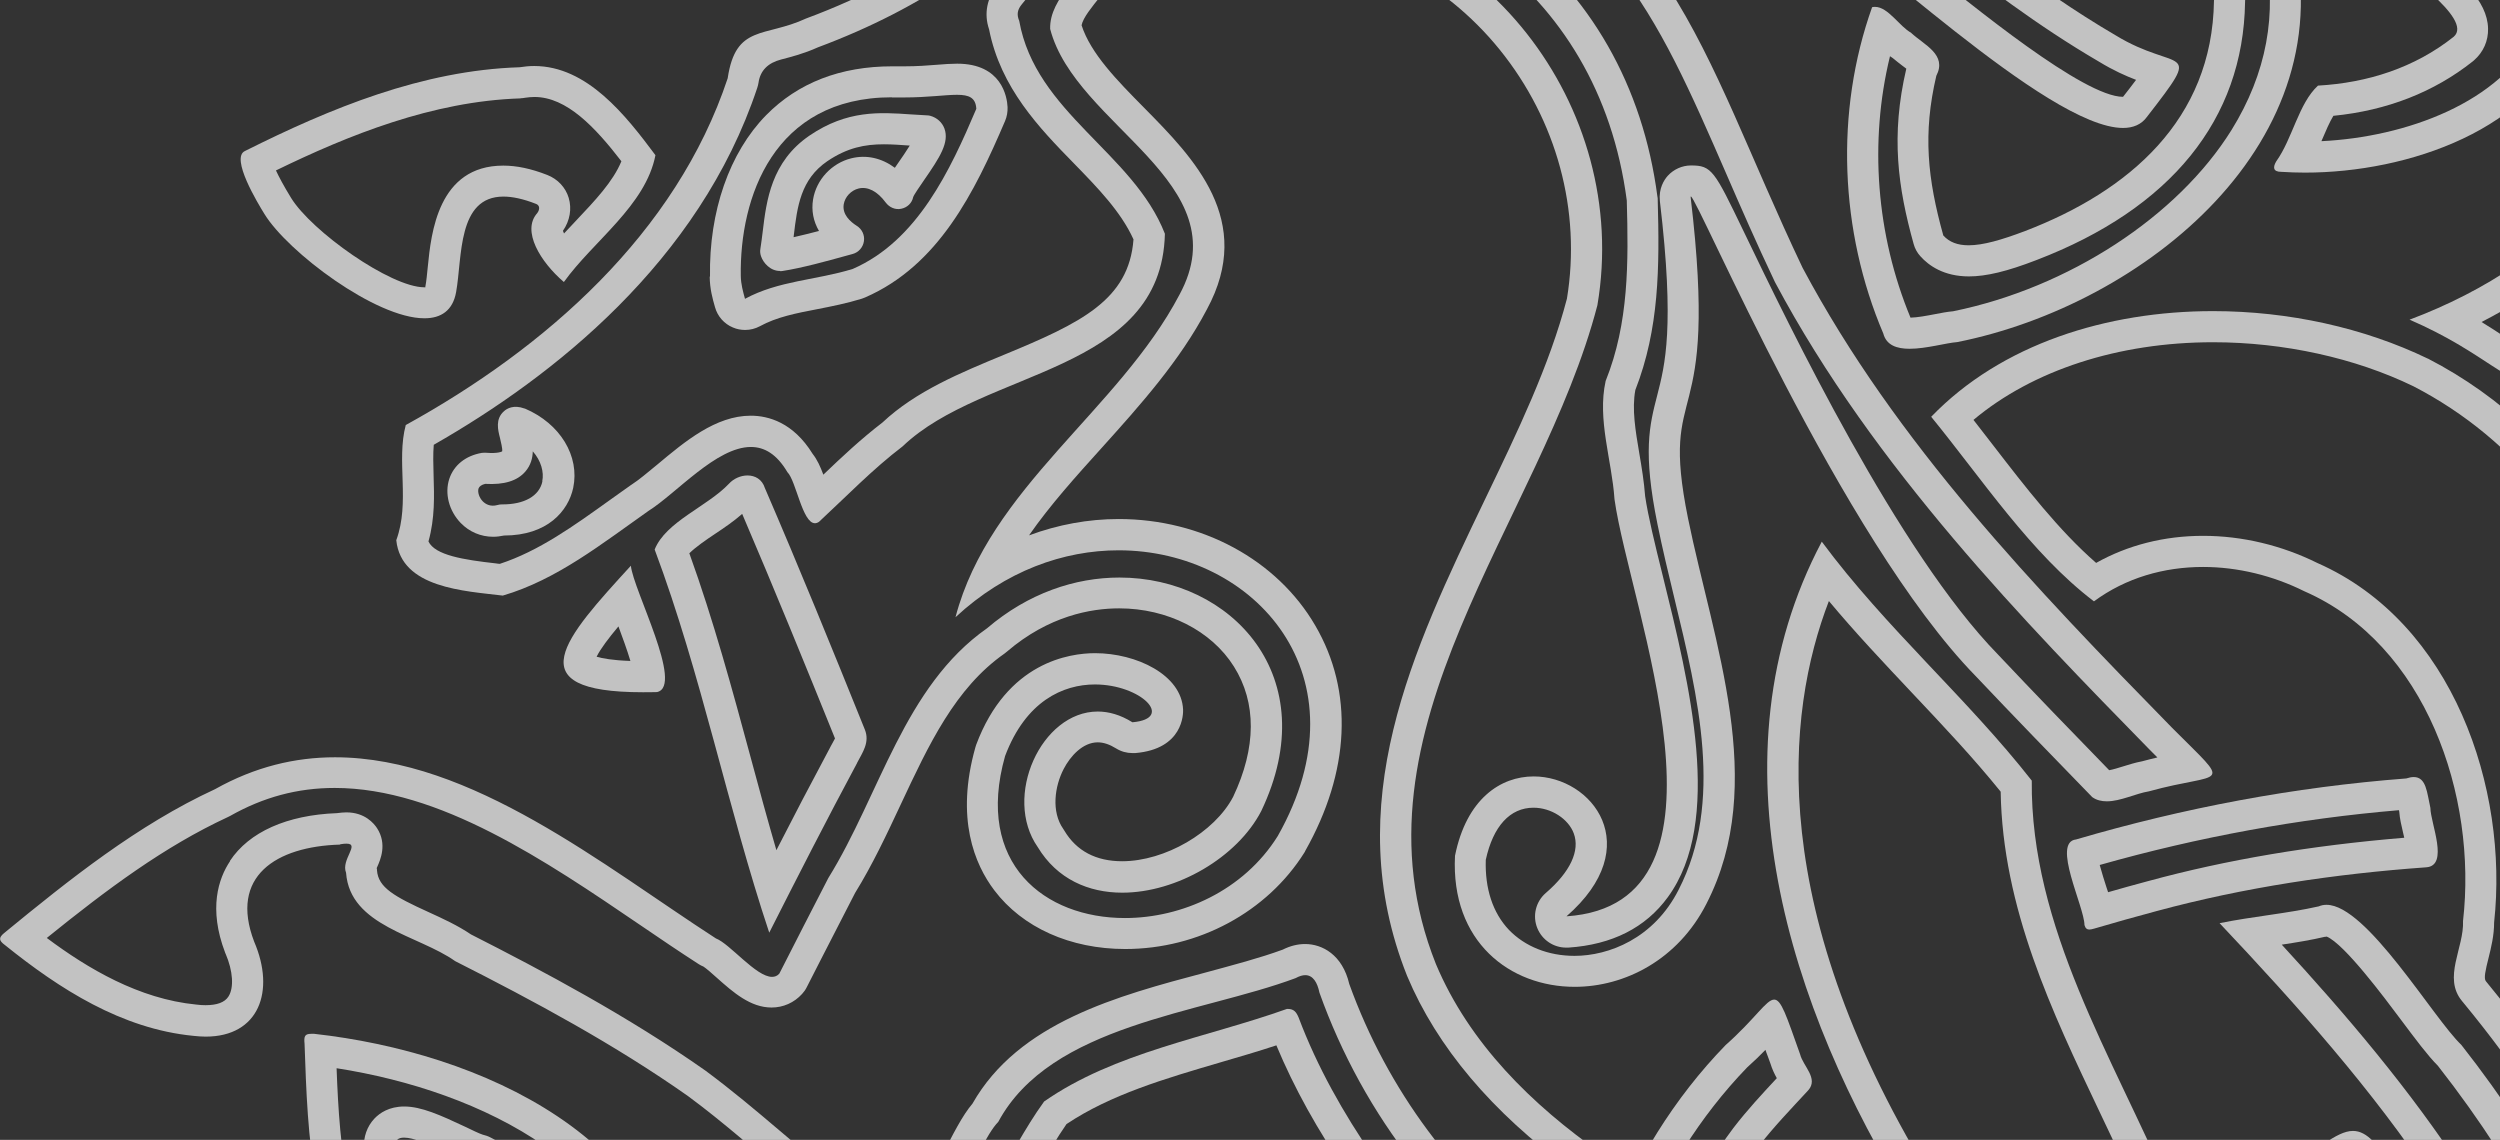 <svg width="647" height="295" viewBox="0 0 647 295" fill="none" xmlns="http://www.w3.org/2000/svg">
<rect x="0" y="0" width="647" height="295" fill="#333333" stroke="none"/>
<g clip-path="url(#clip0_1_759)">
<path opacity="0.7" d="M88.033 218.499C88.716 218.378 89.24 218.338 89.682 218.338C93.263 218.338 88.194 222.486 89.561 225.869C90.567 239.724 108.27 241.979 117.806 248.745C138.486 259.217 159.046 270.292 177.996 283.623C196.544 297.277 212.316 314.474 233.158 324.945C233.681 325.227 234.244 325.388 234.767 325.388C242.774 325.388 252.551 296.149 258.344 290.349C271.943 265.097 310.568 262.358 335.312 253.135C336.278 252.612 337.083 252.37 337.807 252.37C339.819 252.37 340.945 254.303 341.468 256.881C352.734 288.497 374.501 317.213 403.55 334.41C407.01 323.133 409.987 312.541 415.62 302.23C416.505 300.418 415.902 299.572 414.534 298.565C396.509 286 380.214 269.97 371.604 249.47C347.423 188.816 398.923 134.768 413.407 78.987C422.138 27.556 383.392 -22.586 330.887 -24.64C324.892 -24.801 318.897 -24.882 312.862 -24.882C306.062 -24.882 299.263 -24.801 292.463 -24.68C292.181 -24.68 291.9 -24.721 291.618 -24.721C286.347 -24.721 286.589 -17.793 284.054 -14.128C280.835 -6.758 271.541 -0.717 271.783 7.499C278.341 32.752 321.07 47.089 305.258 76.248C289.526 106.173 256.051 126.27 247.28 159.738C260.235 147.696 275.323 142.42 289.486 142.42C324.691 142.42 354.102 174.962 330.686 216.364C321.834 230.541 305.821 237.589 291.135 237.589C270.415 237.589 252.229 223.574 260.115 195.663C265.466 181.446 275.122 177.137 283.37 177.137C295.239 177.137 304.131 185.957 293.066 186.924C289.968 184.99 286.951 184.145 284.094 184.145C269.489 184.145 259.471 206.215 268.564 219.224C273.593 227.561 281.761 231.024 290.451 231.024C304.574 231.024 320.225 221.882 326.421 209.88C342.997 175.123 318.656 149.468 289.727 149.468C278.26 149.468 266.11 153.495 255.447 162.598C233.962 177.66 227.726 205.692 214.368 227.239C210.103 235.455 205.919 243.711 201.694 251.967C201.171 252.572 200.528 252.813 199.803 252.813C195.659 252.813 188.94 244.275 185.279 242.865C156.471 224.258 121.91 195.985 86.705 195.985C76.365 195.985 65.984 198.442 55.644 204.242C35.607 213.505 18.025 227.561 1.046 241.496C-0.402 242.704 -0.282 243.429 1.247 244.557C15.45 255.995 31.503 266.265 50.051 268.077C51.178 268.198 52.224 268.279 53.23 268.279C67.03 268.279 71.295 256.518 65.783 243.711C59.305 226.796 71.416 219.063 88.033 218.58V218.499ZM59.547 222.849C56.529 227.359 53.914 235.133 58.259 246.53C58.259 246.611 58.34 246.732 58.38 246.812C60.311 251.283 60.593 255.673 59.104 257.928C58.139 259.418 56.167 260.143 53.19 260.143C52.465 260.143 51.701 260.103 50.776 259.982C35.969 258.532 22.732 250.679 12.111 242.744C27.762 230.098 42.487 219.103 58.983 211.451C59.185 211.37 59.386 211.25 59.547 211.169C68.157 206.296 77.008 203.92 86.624 203.92C113.501 203.92 141.303 222.808 165.805 239.482C170.996 243.026 175.944 246.369 180.813 249.511C181.215 249.752 181.618 249.994 182.06 250.155C182.744 250.598 184.434 252.048 185.52 253.055C189.785 256.841 194.211 260.747 199.683 260.747C202.7 260.747 205.517 259.499 207.569 257.243C208.051 256.72 208.454 256.156 208.776 255.512L212.517 248.182C215.414 242.503 218.351 236.784 221.289 231.105C225.795 223.815 229.496 215.921 233.077 208.269C240.36 192.723 247.199 178.063 259.994 169.122C260.195 168.961 260.396 168.8 260.597 168.639C271.42 159.376 282.364 157.442 289.647 157.442C302.119 157.442 313.506 163.202 319.34 172.505C325.214 181.849 325.173 193.488 319.138 206.215C314.31 215.438 301.475 222.889 290.411 222.889C283.652 222.889 278.582 220.231 275.444 214.955C275.363 214.794 275.243 214.633 275.162 214.512C272.024 210.041 272.949 203.477 275.283 199.006C277.013 195.663 280.232 192.119 284.094 192.119C285.583 192.119 287.152 192.643 288.842 193.69C290.129 194.495 291.578 194.898 293.107 194.898C293.348 194.898 293.549 194.898 293.791 194.898C306.263 193.851 306.223 184.708 306.183 183.661C305.821 174.64 294.072 169.042 283.41 169.042C276.812 169.042 260.638 171.337 252.631 192.763C252.551 192.965 252.47 193.206 252.43 193.408C247.24 211.773 252.229 223.694 257.338 230.42C264.621 240.046 276.973 245.604 291.216 245.604C310.166 245.604 327.95 236.019 337.606 220.593C337.686 220.513 337.727 220.392 337.767 220.271C349.395 199.691 350.36 178.949 340.382 161.873C330.484 144.877 311.011 134.325 289.526 134.325C281.64 134.325 273.794 135.775 266.311 138.553C271.742 130.74 278.381 123.37 285.221 115.798C295.118 104.803 305.338 93.405 312.339 80.074C324.852 57.037 308.919 40.887 296.124 27.919C289.003 20.709 282.284 13.863 279.91 6.533C280.312 4.559 282.565 1.82 284.698 -0.838C286.911 -3.576 289.445 -6.637 291.135 -10.262C292.302 -12.195 292.986 -14.209 293.549 -15.86C293.63 -16.102 293.71 -16.384 293.831 -16.666C299.263 -16.746 306.062 -16.827 312.862 -16.827C319.661 -16.827 325.133 -16.746 330.565 -16.585C352.694 -15.739 373.616 -5.026 388.06 12.775C402.906 31.1 409.263 54.581 405.521 77.296C401.015 94.533 392.848 111.529 384.197 129.492C365.649 168.155 346.457 208.148 364.16 252.572C371.885 270.977 386.128 287.812 406.366 302.633C403.308 308.997 401.096 315.32 399.003 321.844C376.915 305.976 359.051 282.012 349.193 254.666C347.423 247.054 342.152 244.315 337.767 244.315C335.836 244.315 333.904 244.798 331.973 245.765C326.059 247.94 319.138 249.752 311.856 251.726C289.244 257.727 263.615 264.573 251.665 285.637C249.09 288.658 246.676 293.37 243.136 300.418C240.842 305.05 236.819 313.024 234.123 316.447C222.496 310.165 212.437 301.626 201.815 292.645C195.7 287.45 189.342 282.093 182.543 277.059C162.546 263.003 140.659 251.363 121.87 241.818C118.49 239.522 114.627 237.75 110.926 236.059C102.074 232.031 97.89 229.695 97.568 225.265C97.568 225.064 97.568 224.862 97.488 224.661C97.528 224.54 97.608 224.419 97.649 224.299C98.413 222.567 100.264 218.459 97.568 214.31C96.763 213.102 94.43 210.243 89.642 210.243C88.918 210.243 88.113 210.323 87.188 210.444C74.272 210.927 64.455 215.317 59.507 222.808L59.547 222.849Z" fill="white"/>
<path opacity="0.7" d="M293.952 -31.809C296.084 -31.809 298.498 -32.373 300.59 -32.373C300.832 -32.373 301.073 -32.373 301.315 -32.373C305.982 -32.816 310.609 -33.057 315.195 -33.057C367.259 -33.057 413.649 -4.14 421.012 51.882C421.454 67.831 421.575 83.578 415.54 98.601C413.327 108.629 417.149 119.06 417.833 129.21C421.776 157.322 452.636 233.965 405.401 237.146C426.242 219.023 412.039 200.939 396.911 200.939C388.382 200.939 379.53 206.699 376.553 221.479C375.426 243.792 390.836 255.391 407.533 255.391C420.489 255.391 434.249 248.383 441.612 233.924C457.665 202.752 443.422 166.303 436.864 134.164C429.3 96.909 445.032 114.187 437.548 51.117C437.548 50.956 437.548 50.835 437.588 50.835C439.198 50.835 476.495 139.359 511.297 174.962C521.275 185.514 531.374 195.905 541.473 206.296C542.6 207.101 543.887 207.383 545.255 207.383C548.796 207.383 552.819 205.329 556.118 204.806C575.471 199.449 578.127 204.403 562.113 188.333C526.506 151.965 490.657 114.59 466.517 69.321C439.278 12.05 433.404 -26.936 368.264 -52.591C371.765 -52.953 375.305 -53.114 378.806 -53.114C410.309 -53.114 441.008 -38.897 467.08 -21.942C480.438 -15.296 529.805 33.114 549.439 33.114C552.055 33.114 554.187 32.228 555.595 30.295C570.643 10.882 563.723 19.058 547.468 9.11C505.142 -15.619 478.788 -49.288 431.11 -63.908C430.668 -65.237 431.473 -66.284 433.001 -66.526C448.411 -75.024 466.517 -101.847 440.525 -125.891C432.599 -133.221 425.236 -136.04 418.718 -136.04C399.567 -136.04 387.738 -111.795 390.635 -107.365C391.439 -106.116 392.123 -105.633 392.767 -105.633C395.181 -105.633 397.354 -112.641 406.165 -113.647C407.091 -113.849 408.056 -113.97 409.022 -113.97C418.799 -113.97 429.018 -103.176 423.909 -93.953C406.165 -76.997 377.599 -80.944 355.349 -73.896C333.341 -69.587 312.942 -57.706 296.768 -42.361C294.193 -39.461 290.331 -36.682 291.377 -32.292C292.141 -31.97 293.026 -31.849 293.952 -31.849V-31.809ZM356.878 -65.922C357.16 -65.962 357.482 -66.043 357.763 -66.163C364.804 -68.379 372.69 -69.426 381.059 -70.553C398.199 -72.849 415.942 -75.185 429.461 -88.073C430.064 -88.637 430.547 -89.281 430.95 -90.006C434.289 -96.088 434.088 -103.176 430.346 -109.499C425.92 -116.99 417.35 -121.984 408.982 -121.984C407.855 -121.984 406.728 -121.904 405.602 -121.702C409.022 -125.166 413.528 -127.945 418.678 -127.945C423.828 -127.945 429.3 -125.247 435.013 -119.93C442.899 -112.641 446.359 -104.827 445.394 -96.651C444.227 -87.066 436.824 -78.165 429.863 -73.977C427.489 -73.171 425.518 -71.641 424.271 -69.546C422.822 -67.09 422.5 -64.069 423.466 -61.29C424.311 -58.833 426.242 -56.941 428.737 -56.175C457.182 -47.476 477.822 -31.487 499.75 -14.571C513.188 -4.181 527.109 6.573 543.284 15.997C546.905 18.212 550.164 19.662 552.819 20.669C551.733 22.119 550.526 23.69 549.439 25.059C539.341 25.059 510.976 1.941 495.727 -10.463C485.024 -19.163 476.495 -26.13 471.103 -28.95C438.111 -50.335 407.091 -61.169 378.806 -61.169C374.984 -61.169 371.161 -60.968 367.46 -60.565C363.758 -60.163 360.821 -57.303 360.338 -53.638C359.856 -49.973 361.907 -46.429 365.368 -45.059C416.264 -25.003 428.374 2.747 446.681 44.794C450.544 53.694 454.567 62.917 459.274 72.825C459.315 72.946 459.395 73.026 459.435 73.147C484.944 121.074 524.534 161.51 556.4 194.092C557.084 194.777 557.728 195.422 558.331 196.026C557.084 196.308 555.756 196.67 554.348 197.033C552.618 197.355 550.968 197.878 549.399 198.362C548.232 198.724 546.824 199.167 545.859 199.328C536.363 189.582 526.586 179.473 517.051 169.364C491.261 142.943 463.217 84.746 451.268 59.897C443.664 44.109 443.02 42.82 437.628 42.82C435.335 42.82 433.122 43.827 431.593 45.519C430.668 46.566 429.219 48.781 429.582 52.084C433.444 84.666 430.909 94.453 428.898 102.266C426.886 110.079 425.116 116.845 428.978 135.775C430.225 141.937 431.754 148.3 433.243 154.462C439.56 180.56 446.118 207.585 434.41 230.3C428.012 242.906 416.304 247.376 407.493 247.376C400.693 247.376 394.658 244.96 390.474 240.61C386.33 236.22 384.278 229.977 384.519 222.527C386.41 213.827 390.796 209.034 396.871 209.034C401.418 209.034 405.884 211.894 407.292 215.68C408.941 220.15 406.407 225.628 400.05 231.105C397.434 233.36 396.549 237.066 397.877 240.247C399.124 243.268 402.061 245.242 405.32 245.242C405.481 245.242 405.682 245.242 405.884 245.242C417.23 244.476 425.88 240.086 431.633 232.192C445.997 212.538 437.307 177.258 430.306 148.944C428.254 140.688 426.524 133.559 425.759 128.404C425.478 124.659 424.874 120.994 424.271 117.449C423.265 111.489 422.299 105.891 423.225 100.937C429.421 85.069 429.501 69.2 429.018 51.681C429.018 51.399 429.018 51.117 428.938 50.875C425.196 22.24 411.597 -1.563 389.629 -17.995C369.753 -32.856 343.279 -41.072 315.115 -41.072C312.46 -41.072 309.764 -40.992 307.108 -40.871C322.156 -53.718 339.577 -62.539 356.757 -65.922H356.878Z" fill="white"/>
<path opacity="0.7" d="M628.299 92.801C611.803 84.827 592.249 80.517 572.735 80.517V88.572C591.042 88.572 609.509 92.64 624.597 99.97C651.192 113.704 670.665 138.191 680.845 170.854C693.357 210.887 690.622 259.539 674.367 298.968C665.435 283.14 655.014 268.037 643.346 253.941C642.743 253.216 643.266 251.001 644.03 247.94C644.714 245.201 645.479 242.1 645.479 238.717C649.261 204.04 634.817 161.148 599.773 145.722C590.519 141.131 580.299 138.674 570.16 138.674C560.102 138.674 550.646 141.091 542.479 145.682C532.823 137.265 524.212 126.109 515.884 115.315C514.194 113.1 512.464 110.885 510.734 108.67C526.063 95.822 548.232 88.572 572.735 88.572V80.517C545.215 80.517 517.936 89.056 499.79 107.864C512.987 124.014 525.58 143.225 541.916 155.63C550.204 149.508 560.102 146.729 570.16 146.729C579.173 146.729 588.265 148.985 596.353 153.012C627.896 166.786 641.133 206.014 637.432 238.355C637.713 245.322 632.121 253.015 637.19 259.096C651.956 276.938 664.509 296.149 674.85 316.971C711.946 247.215 705.387 132.553 628.339 92.801H628.299Z" fill="white"/>
<path opacity="0.7" d="M188.337 20.226C174.979 60.42 141.182 90.063 105.011 109.999C102.517 119.262 106.178 129.975 102.557 139.802C103.845 152.247 120.3 152.932 130.118 154.14C144.159 150.032 155.948 140.567 167.817 132.23C175.059 127.679 185.4 115.677 194.332 115.677C197.792 115.677 201.01 117.49 203.787 122.202C206.04 124.457 207.649 135.412 210.908 135.412C211.23 135.412 211.592 135.291 211.954 135.05C219.076 128.445 225.875 121.396 233.6 115.516C254.603 95.379 300.631 96.627 301.475 60.501C293.308 39.558 268.001 29.167 263.776 5.405C263.052 3.713 263.333 2.465 264.46 1.096C269.731 -5.308 275.042 -11.712 278.622 -19.324C283.893 -31.849 286.186 -45.865 279.829 -58.35C269.087 -26.694 238.871 -6.436 208.574 4.801C197.912 9.755 190.429 6.251 188.337 20.186V20.226ZM274.156 -31.044C273.432 -28.345 272.467 -25.526 271.26 -22.586C268.161 -16.102 263.454 -10.342 258.465 -4.301L258.224 -3.979C255.407 -0.556 254.603 3.552 255.97 7.58C258.948 22.763 269.006 33.154 277.938 42.297C284.175 48.7 290.089 54.782 293.348 61.951C292.181 77.658 279.709 83.619 259.793 91.835C248.608 96.466 237.02 101.219 228.37 109.354C222.858 113.583 217.869 118.255 213.081 122.846C212.316 120.792 211.512 118.98 210.305 117.45C205.275 109.314 198.838 107.582 194.291 107.582C185.198 107.582 177.192 114.308 170.111 120.228C167.616 122.282 165.282 124.256 163.512 125.384C163.391 125.464 163.271 125.545 163.15 125.625C161.42 126.834 159.73 128.082 158 129.29C148.464 136.137 139.452 142.621 129.353 145.924C128.991 145.924 128.669 145.843 128.307 145.803C120.059 144.877 112.575 143.709 110.886 140.124C112.575 134.123 112.374 128.283 112.213 123.088C112.133 120.269 112.052 117.57 112.254 115.114C142.872 97.634 180.974 67.831 195.981 22.723C196.142 22.28 196.223 21.837 196.303 21.394C196.759 18.279 198.717 16.279 202.177 15.393C204.792 14.708 208.011 13.903 211.673 12.252C238.992 2.062 260.396 -12.88 274.156 -31.044Z" fill="white"/>
<path opacity="0.7" d="M404.918 429.338C410.39 429.338 403.55 421.243 402.423 407.549C398.279 386.848 397.515 364.616 401.941 343.915C402.504 342.747 402.303 342.022 401.337 341.418C383.352 330.624 367.5 316.568 355.43 299.371C347.664 288.094 340.905 276.132 336.077 263.325C335.514 261.996 334.91 261.11 333.301 261.11C333.22 261.11 333.14 261.11 333.059 261.11C312.218 268.561 288.48 272.306 270.214 285.073C265.104 292.121 261.201 300.056 256.534 307.386C255.608 308.755 255.689 309.641 256.534 310.889C262.006 318.824 267.357 326.838 272.949 334.692C301.677 375.128 341.871 408.757 389.227 424.545C397.756 427.807 402.464 429.338 404.837 429.338H404.918ZM279.548 330.02C276.007 325.066 272.507 319.911 269.127 314.957C267.759 312.984 266.431 311.01 265.064 309.037C266.351 306.943 267.558 304.808 268.765 302.714C271.179 298.565 273.432 294.618 276.007 290.913C287.474 283.261 301.355 279.193 316.04 274.884C320.748 273.514 325.576 272.105 330.324 270.534C334.87 281.449 340.945 292.444 348.872 303.962C360.379 320.394 375.346 334.491 393.371 345.929C389.79 365.301 390.152 386.928 394.457 408.677C394.779 412.342 395.463 415.685 396.227 418.504C395.061 418.061 393.693 417.578 392.204 417.014C392.083 416.973 392.003 416.933 391.882 416.893C349.153 402.636 309.281 371.785 279.588 329.98L279.548 330.02Z" fill="white"/>
<path opacity="0.7" d="M471.465 140.205C442.014 195.905 463.056 261.311 494.359 311.413C495.405 314.595 500.595 315.763 507.676 315.763C525.017 315.763 553.785 308.795 561.349 307.466C546.744 273.394 525.46 240.046 525.822 202.027C509.044 180.6 488.042 162.557 471.465 140.164V140.205ZM549.882 301.586C538.415 303.962 519.586 307.708 507.636 307.708C503.935 307.708 502.003 307.345 501.118 307.104C456.579 235.696 462.171 184.547 473.316 155.549C480.237 163.846 487.559 171.579 494.721 179.191C502.888 187.85 510.654 196.066 517.775 204.886C518.258 234.931 531.012 261.754 543.364 287.731C545.537 292.283 547.75 296.954 549.882 301.586Z" fill="white"/>
<path opacity="0.7" d="M181.175 460.39C181.939 462.081 182.1 469.008 184.394 469.008C184.675 469.008 184.997 468.888 185.359 468.646C218.794 440.977 199.079 389.828 172.806 364.173C157.115 348.345 134.262 344.116 117.806 329.617C108.11 320.958 104.126 309.279 102.195 296.793C102.115 295.102 103.04 294.417 104.569 294.417C109.397 294.417 120.18 300.982 123.278 301.505C138.567 309.158 154.178 322.207 154.983 340.532C154.983 342.062 155.546 342.868 156.833 343.593C162.868 347.177 168.26 351.728 173.933 355.876C174.214 356.038 174.416 356.078 174.657 356.078C177.232 356.078 176.146 346.331 177.111 343.391C174.738 294.538 123.962 272.306 81.314 267.554C81.032 267.554 80.79 267.554 80.549 267.554C78.9 267.554 78.618 268.158 78.819 270.131C79.664 294.055 80.348 320.918 97.005 339.767C128.83 373.557 167.415 364.093 179.727 422.531C181.095 427.243 181.215 431.835 179.727 436.587C177.272 444.36 180.129 452.536 181.135 460.349L181.175 460.39ZM136.636 357.729C125.33 351.768 113.622 345.606 102.96 334.329C89.682 319.226 87.912 297.8 87.107 276.455C124.565 282.294 165.926 302.392 168.944 342.102C166.972 340.653 164.961 339.243 162.828 337.874C160.495 314.555 139.492 300.619 126.859 294.337C126.255 294.014 125.571 293.813 124.927 293.652C124.123 293.41 122.031 292.403 120.461 291.638C113.944 288.577 109.035 286.362 104.609 286.362C100.706 286.362 98.252 288.054 96.884 289.504C94.993 291.517 94.028 294.256 94.189 297.196C94.189 297.478 94.229 297.76 94.269 298.002C95.919 308.634 99.62 324.1 112.535 335.659C121.065 343.15 130.802 347.983 140.257 352.695C150.275 357.689 159.73 362.361 167.214 369.932C181.698 384.069 195.901 408.798 194.935 432.157C194.613 440.333 192.36 447.542 188.216 453.664C188.176 453.382 188.095 453.1 188.055 452.818C187.089 447.703 186.204 442.87 187.411 438.963C189.302 432.922 189.343 426.881 187.532 420.558C178.882 379.921 157.397 368.644 136.595 357.689L136.636 357.729Z" fill="white"/>
<path opacity="0.7" d="M703.859 223.896C702.813 234.085 702.732 244.798 702.048 255.189C703.617 264.292 708.767 272.83 709.974 282.174C724.901 349.231 674.206 405.253 612.406 422.37C608.342 423.377 610.435 426.398 610.756 429.298C612.124 432.358 610.032 445.246 614.015 445.246C614.217 445.246 614.458 445.246 614.699 445.125C678.511 427.807 736.126 375.571 735 305.493C733.994 276.173 726.913 243.711 703.859 223.896ZM693.317 389.627C674.166 410.288 648.134 426.357 619.407 435.379C619.407 433.003 619.326 430.788 618.964 428.854C679.517 410.127 733.793 352.977 717.941 280.764C717.136 275.125 715.285 270.051 713.475 265.137C712.147 261.472 710.859 258.009 710.175 254.706C710.377 251.122 710.537 247.457 710.698 243.832C720.636 258.975 726.108 279.677 726.993 305.614C727.476 336.303 715.848 365.341 693.317 389.587V389.627Z" fill="white"/>
<path opacity="0.7" d="M506.992 -29.916C503.894 -26.654 518.379 -19.606 520.833 -16.263C521.436 -15.9 522.04 -15.739 522.603 -15.739C525.581 -15.739 528.317 -19.888 531.133 -20.854C541.674 -28.426 553.503 -31.688 565.413 -31.688C583.759 -31.688 602.348 -23.915 616.953 -12.034C620.534 -8.127 640.409 4.841 635.018 9.513C624.879 17.568 612.688 21.434 599.893 22.159C594.864 26.791 593.335 35.812 589.111 41.733C588.185 43.263 588.225 44.472 590.398 44.472C592.37 44.592 594.421 44.673 596.514 44.673C623.189 44.673 656.02 33.557 665.194 7.66C645.72 -27.379 607.136 -52.067 567.143 -54.725C544.531 -53.437 524.011 -44.979 507.073 -29.916H506.992ZM656.181 8.264C647.41 26.509 622.626 35.49 600.779 36.537C600.819 36.417 600.899 36.296 600.939 36.175C601.905 33.92 602.871 31.624 603.877 29.973C617.757 28.603 629.908 23.851 639.967 15.876C640.047 15.796 640.168 15.715 640.248 15.635C642.703 13.5 643.99 10.56 643.91 7.378C643.749 0.129 636.828 -5.993 627.092 -13.846C625.523 -15.095 623.39 -16.827 622.827 -17.391C622.545 -17.672 622.264 -17.954 621.982 -18.196C605.244 -31.849 584.604 -39.663 565.372 -39.663C551.25 -39.663 538.415 -35.675 527.15 -27.862C525.46 -27.056 524.052 -26.009 522.885 -25.003C521.919 -25.727 520.793 -26.533 519.505 -27.419C519.063 -27.741 518.54 -28.104 517.976 -28.506C532.26 -39.381 548.715 -45.422 566.982 -46.59C602.871 -44.012 637.392 -22.626 656.101 8.345L656.181 8.264Z" fill="white"/>
<path opacity="0.7" d="M449.9 318.824C447.888 323.777 435.737 347.741 442.456 349.755C457.464 352.453 472.592 353.259 487.72 355.111C487.72 354.87 487.76 354.628 487.8 354.386H487.961C535.277 354.386 583.276 338.921 620.614 309.52C622.424 308.07 622.585 307.063 621.298 305.332C615.705 296.109 612.527 292.685 608.946 292.685C600.215 292.685 589.271 313.346 535.679 319.71C524.373 321.804 512.746 322.61 501.118 322.61C483.697 322.61 466.275 320.797 449.9 318.783V318.824ZM536.886 327.724C575.753 323.053 593.818 310.809 603.555 304.244C605.244 303.116 607.256 301.747 608.503 301.103C609.187 301.787 610.314 303.157 612.124 305.895C577.724 331.671 532.742 346.372 487.8 346.372C486.956 346.372 486.111 346.492 485.346 346.774C480.961 346.251 476.535 345.848 472.27 345.405C464.304 344.6 456.659 343.875 449.055 342.707C449.819 339.887 451.469 335.256 454.889 327.563C469.574 329.295 485.185 330.745 501.158 330.745C514.234 330.745 525.943 329.778 536.927 327.765L536.886 327.724Z" fill="white"/>
<path opacity="0.7" d="M446.601 270.454C419.885 297.961 405.843 336.746 406.205 374.806C406.205 406.22 414.896 436.708 432.156 462.846C432.559 463.008 433.001 463.088 433.404 463.088C436.502 463.088 440.002 459.383 443.06 458.457C445.595 456 454.406 455.315 453.36 451.247C440.847 431.311 431.995 408.677 430.306 385.076C427.932 354.024 436.301 321.885 455.009 296.834C458.993 291.678 463.539 286.966 467.965 282.174C470.701 279.113 466.637 275.931 465.873 272.87C462.252 262.681 461.004 258.693 459.154 258.693C457.102 258.693 454.285 263.647 446.601 270.454ZM457.424 273.152L458.188 275.246C458.631 276.696 459.234 277.945 459.838 279.032C456.056 283.1 452.153 287.288 448.572 291.96C429.26 317.777 419.684 351.93 422.299 385.599C423.788 406.542 430.869 428.452 442.899 449.354C441.612 449.878 440.324 450.482 439.117 451.288C437.829 451.851 436.663 452.536 435.617 453.221C421.655 429.982 414.292 402.998 414.252 374.725C413.89 337.471 427.69 301.626 452.153 276.253C454.004 274.602 455.573 273.071 456.901 271.702C457.061 272.185 457.222 272.669 457.424 273.152Z" fill="white"/>
<path opacity="0.7" d="M494.64 8.506C491.623 6.895 488.645 1.78 485.266 1.78C485.024 1.78 484.783 1.78 484.501 1.861C474.845 28.925 476.132 59.856 487.398 86.317C488.203 89.378 490.939 90.264 494.198 90.264C498.503 90.264 503.693 88.734 506.55 88.532C554.831 78.906 607.658 36.578 592.973 -18.277C587.944 -20.331 578.287 -26.211 569.758 -26.211C568.712 -26.211 567.706 -26.13 566.7 -25.929C564.809 -25.566 573.942 -11.833 572.976 0.209C572.534 31.06 550.888 49.506 524.132 59.776C517.976 62.112 513.188 63.481 509.487 63.481C506.63 63.481 504.498 62.676 502.929 60.944C498.825 46.203 497.618 34.564 501.118 19.622C503.975 14.104 498.02 11.688 494.6 8.506H494.64ZM509.527 71.536C514.033 71.536 519.425 70.247 527.029 67.307C561.832 53.976 580.54 30.899 581.023 0.572C581.426 -5.268 580.098 -11.108 578.489 -16.021C580.903 -15.055 583.276 -13.927 585.288 -12.96C585.57 -12.84 585.811 -12.719 586.093 -12.558C589.472 3.512 586.576 19.018 577.523 33.638C563.562 56.071 535.317 74.476 505.463 80.558C503.975 80.679 502.365 81.001 500.675 81.323C498.583 81.726 496.209 82.169 494.439 82.209C485.547 60.742 483.737 36.658 489.128 14.547C489.37 14.708 489.611 14.87 489.852 15.031C490.657 15.715 491.502 16.36 492.226 16.924C492.548 17.165 492.95 17.487 493.353 17.769C489.289 35.168 491.18 48.499 495.244 63.119C495.566 64.327 496.169 65.414 497.014 66.341C499.147 68.717 503.049 71.536 509.567 71.536H509.527Z" fill="white"/>
<path opacity="0.7" d="M664.107 387.533C668.855 387.533 688.972 365.945 684.224 362.079C675.252 328.61 658.354 297.599 636.989 270.413C629.828 263.647 612.527 234.166 602.106 234.166C601.422 234.166 600.738 234.287 600.094 234.569C591.645 236.462 583.156 237.146 574.425 238.918C614.096 280.925 653.888 327.805 663.222 386.808C663.343 387.251 663.665 387.452 664.148 387.452L664.107 387.533ZM601.825 242.463C601.825 242.463 602.066 242.422 602.146 242.382C606.733 244.315 616.953 258.009 621.378 263.929C625.241 269.084 628.299 273.192 630.914 275.81C652.882 303.841 668.171 333.564 676.379 364.133C676.379 364.173 676.379 364.213 676.419 364.294C675.172 366.791 671.993 370.698 668.855 374C657.147 322.73 623.752 280.603 590.519 244.476C594.22 243.912 598.002 243.308 601.784 242.422L601.825 242.463Z" fill="white"/>
<path opacity="0.7" d="M109.88 82.37C114.104 82.37 117.202 80.397 118.047 75.564C119.657 66.582 118.329 50.875 130.279 50.875C132.572 50.875 135.348 51.439 138.728 52.768C139.693 53.131 139.774 54.137 139.05 55.144C134.906 59.736 139.895 67.831 145.93 72.986C153.574 62.353 167.093 53.211 169.628 40.162C161.943 29.852 151.965 17.085 138.245 17.085C136.998 17.085 135.75 17.205 134.463 17.407C109.317 18.212 85.619 27.959 63.409 39.075C59.547 40.806 66.749 52.647 68.439 55.386C74.474 65.213 97.246 82.37 109.799 82.37H109.88ZM134.785 25.422C135.147 25.422 135.509 25.381 135.871 25.301C136.716 25.18 137.521 25.099 138.325 25.099C146.654 25.099 154.017 32.913 160.816 41.733C158.684 46.968 153.977 51.922 149.068 57.118C148.062 58.205 147.016 59.293 145.97 60.42C145.849 60.138 145.769 59.937 145.688 59.736C147.499 57.118 148.022 54.017 147.177 51.197C146.372 48.499 144.32 46.324 141.625 45.277C137.4 43.626 133.699 42.861 130.238 42.861C113.34 42.861 111.57 60.461 110.725 68.918C110.524 70.892 110.363 72.744 110.081 74.194C110.081 74.275 110.081 74.315 110.081 74.355C110.001 74.355 109.92 74.355 109.84 74.355C101.069 74.355 80.589 59.816 75.319 51.197C73.347 47.975 72.14 45.68 71.416 44.109C90.125 35.007 111.892 26.187 134.704 25.462L134.785 25.422Z" fill="white"/>
<path opacity="0.7" d="M623.591 82.733C643.145 91.15 649.019 100.051 658.112 100.051C664.188 100.051 671.711 96.064 685.713 85.35C700.399 72.906 707.601 54.943 711.906 36.618C713.515 22.562 695.329 2.505 687.805 -9.577C687.564 -9.497 687.322 -9.376 687.081 -9.295C694.283 36.578 662.78 68.032 623.591 82.733ZM703.939 35.289C699.071 55.748 691.627 69.683 680.644 79.068C668.976 88.009 662.015 91.996 658.112 91.996C655.739 91.996 653.003 90.304 648.013 87.042C646.324 85.914 644.392 84.666 642.22 83.337C672.758 67.67 691.386 43.666 695.409 15.393C700.157 22.602 704.341 30.255 704.02 35.329L703.939 35.289Z" fill="white"/>
<path opacity="0.7" d="M221.812 197.435C223.22 194.737 225.151 192.119 223.823 188.817C215.414 167.954 206.885 147.011 197.953 126.31C197.228 124.014 195.378 123.048 193.446 123.048C191.716 123.048 189.866 123.853 188.659 125.182C183.106 131.062 172.283 135.009 169.427 142.219C181.537 174.559 188.296 209.034 199.079 241.375C206.523 226.675 214.006 212.015 221.812 197.476V197.435ZM178.399 143.185C180.089 141.534 182.784 139.681 185.078 138.151C187.451 136.58 189.866 134.929 192.078 132.996C200.407 152.448 208.534 172.384 216.098 191.112C215.897 191.515 215.575 192.079 215.334 192.522C215.133 192.925 214.891 193.287 214.73 193.649C209.983 202.51 205.315 211.451 200.93 220.03C198.596 212.015 196.383 203.879 194.251 195.945C189.544 178.546 184.675 160.584 178.399 143.185Z" fill="white"/>
<path opacity="0.7" d="M540.709 240.57C541.071 240.57 541.513 240.449 541.956 240.328C547.267 238.757 552.618 237.267 558.009 235.817C580.782 229.655 604.319 226.151 627.896 224.46C633.891 224.057 629.023 213.062 628.983 209.075C628.097 205.128 627.937 201.1 624.678 201.1C624.114 201.1 623.471 201.221 622.746 201.463C593.737 203.678 565.171 209.075 537.289 217.251C530.932 217.935 539.421 234.609 539.461 239.402C539.703 240.288 540.145 240.57 540.749 240.57H540.709ZM620.855 209.679C620.855 209.679 620.896 209.961 620.936 210.122C621.056 211.813 621.459 213.586 621.901 215.438C621.982 215.841 622.103 216.284 622.223 216.808C598.042 218.821 576.276 222.486 555.877 228.044C552.135 229.051 548.755 229.977 545.577 230.904C545.456 230.461 545.295 230.018 545.134 229.575C544.652 228.084 543.927 225.789 543.404 223.856C568.993 216.606 594.985 211.854 620.815 209.679H620.855Z" fill="white"/>
<path opacity="0.7" d="M166.369 179.151C167.535 179.151 168.743 179.151 170.03 179.11C177.111 177.62 163.834 152.569 163.271 146.407C146.252 165.014 133.296 179.151 166.369 179.151ZM154.419 169.928C155.385 167.954 157.517 165.135 160.052 162.114C161.058 164.813 162.305 168.236 163.15 171.055C158.443 170.894 155.827 170.371 154.419 169.968V169.928Z" fill="white"/>
<path opacity="0.7" d="M201.896 70.167C202.097 70.167 202.338 70.167 202.539 70.127C207.529 69.361 214.087 67.549 218.875 66.22L220.645 65.737C222.174 65.334 223.341 64.045 223.582 62.434C223.823 60.863 223.099 59.293 221.731 58.447C219.961 57.319 217.949 55.467 218.352 52.889C218.673 50.956 220.243 49.264 222.214 48.781C224.548 48.217 227.042 49.466 229.215 52.406C230.14 53.654 231.709 54.379 233.278 54.017C234.807 53.694 236.014 52.567 236.336 50.996C236.578 50.311 238.147 48.096 239.153 46.606C243.257 40.686 245.711 36.86 244.423 33.275C243.82 31.664 242.492 30.456 240.762 29.973C240.48 29.892 240.199 29.852 239.877 29.852C238.509 29.771 237.141 29.691 235.813 29.61C227.686 29.046 219.277 28.442 209.5 35.087C199.602 41.854 198.355 51.882 197.389 59.937C197.188 61.468 197.027 62.958 196.786 64.407C196.665 65.052 196.746 65.696 196.947 66.3C197.51 67.992 199.321 70.127 201.855 70.127L201.896 70.167ZM205.436 60.904C206.321 53.453 207.207 46.445 214.087 41.733C219.317 38.189 223.864 37.343 228.772 37.343C230.864 37.343 232.997 37.504 235.29 37.665H235.451C234.526 39.155 233.359 40.887 232.554 42.015C232.232 42.498 231.911 42.981 231.589 43.424C228.169 40.887 224.226 40.001 220.323 40.968C215.253 42.216 211.27 46.485 210.425 51.6C209.943 54.5 210.506 57.279 211.954 59.776C209.782 60.34 207.529 60.904 205.396 61.387C205.396 61.226 205.396 61.065 205.436 60.944V60.904Z" fill="white"/>
<path opacity="0.7" d="M135.751 105.729C132.934 104.682 131.164 105.729 130.399 106.454C128.146 108.468 128.871 111.287 129.394 113.341C129.595 114.227 130.118 116.281 129.957 116.805C129.957 116.805 129.072 117.449 125.692 117.168C125.37 117.168 125.008 117.168 124.686 117.208C120.502 117.933 117.444 120.39 116.277 123.934C115.03 127.72 116.197 132.19 119.214 135.331C121.467 137.667 124.485 138.916 127.623 138.916C128.549 138.916 129.474 138.795 130.44 138.594C141.705 138.594 147.056 132.23 148.344 126.27C150.074 118.054 145.004 109.636 135.831 105.729H135.751ZM140.378 124.578C139.573 128.404 135.63 130.579 129.917 130.539C129.514 130.539 129.112 130.579 128.75 130.7C126.899 131.223 125.652 130.458 124.928 129.733C124.002 128.767 123.56 127.357 123.841 126.431C124.042 125.867 124.606 125.464 125.571 125.223C130.48 125.504 133.9 124.457 135.992 122.001C137.36 120.39 137.843 118.577 137.883 116.805C140.056 119.262 140.82 122.202 140.337 124.538L140.378 124.578Z" fill="white"/>
<path opacity="0.7" d="M183.669 71.576C183.71 74.758 184.394 77.255 185.037 79.47C185.681 81.847 187.411 83.82 189.664 84.746C190.67 85.189 191.757 85.391 192.843 85.391C194.171 85.391 195.458 85.069 196.665 84.424C200.97 82.048 206.12 81.041 211.592 79.994C215.294 79.269 219.156 78.504 223.059 77.296C223.34 77.215 223.622 77.094 223.904 76.973C242.854 68.717 252.188 49.868 260.115 31.302C260.597 30.174 260.799 28.966 260.758 27.717C260.638 25.099 259.27 16.48 247.722 16.48C246.113 16.48 244.423 16.601 242.492 16.762C240.038 16.964 237.302 17.165 234.123 17.165C233.56 17.165 232.997 17.165 232.433 17.165C231.91 17.165 231.428 17.165 230.904 17.165C217.506 17.165 206.522 21.434 198.274 29.811C188.779 39.477 183.468 54.701 183.75 71.576H183.669ZM230.824 25.22C231.267 25.22 231.709 25.22 232.152 25.22C232.795 25.22 233.439 25.22 234.043 25.22C240.038 25.22 244.584 24.535 247.682 24.535C250.78 24.535 252.51 25.26 252.671 28.16C245.912 44.069 237.422 62.313 220.685 69.603C211.31 72.503 201.453 72.624 192.803 77.336C192.28 75.403 191.757 73.59 191.716 71.415C191.394 51.238 200.125 25.18 230.824 25.18V25.22Z" fill="white"/>
</g>
<defs>
<clipPath id="clip0_1_759">
<rect width="735" height="721" fill="white" transform="translate(0 -136)"/>
</clipPath>
</defs>
</svg>
